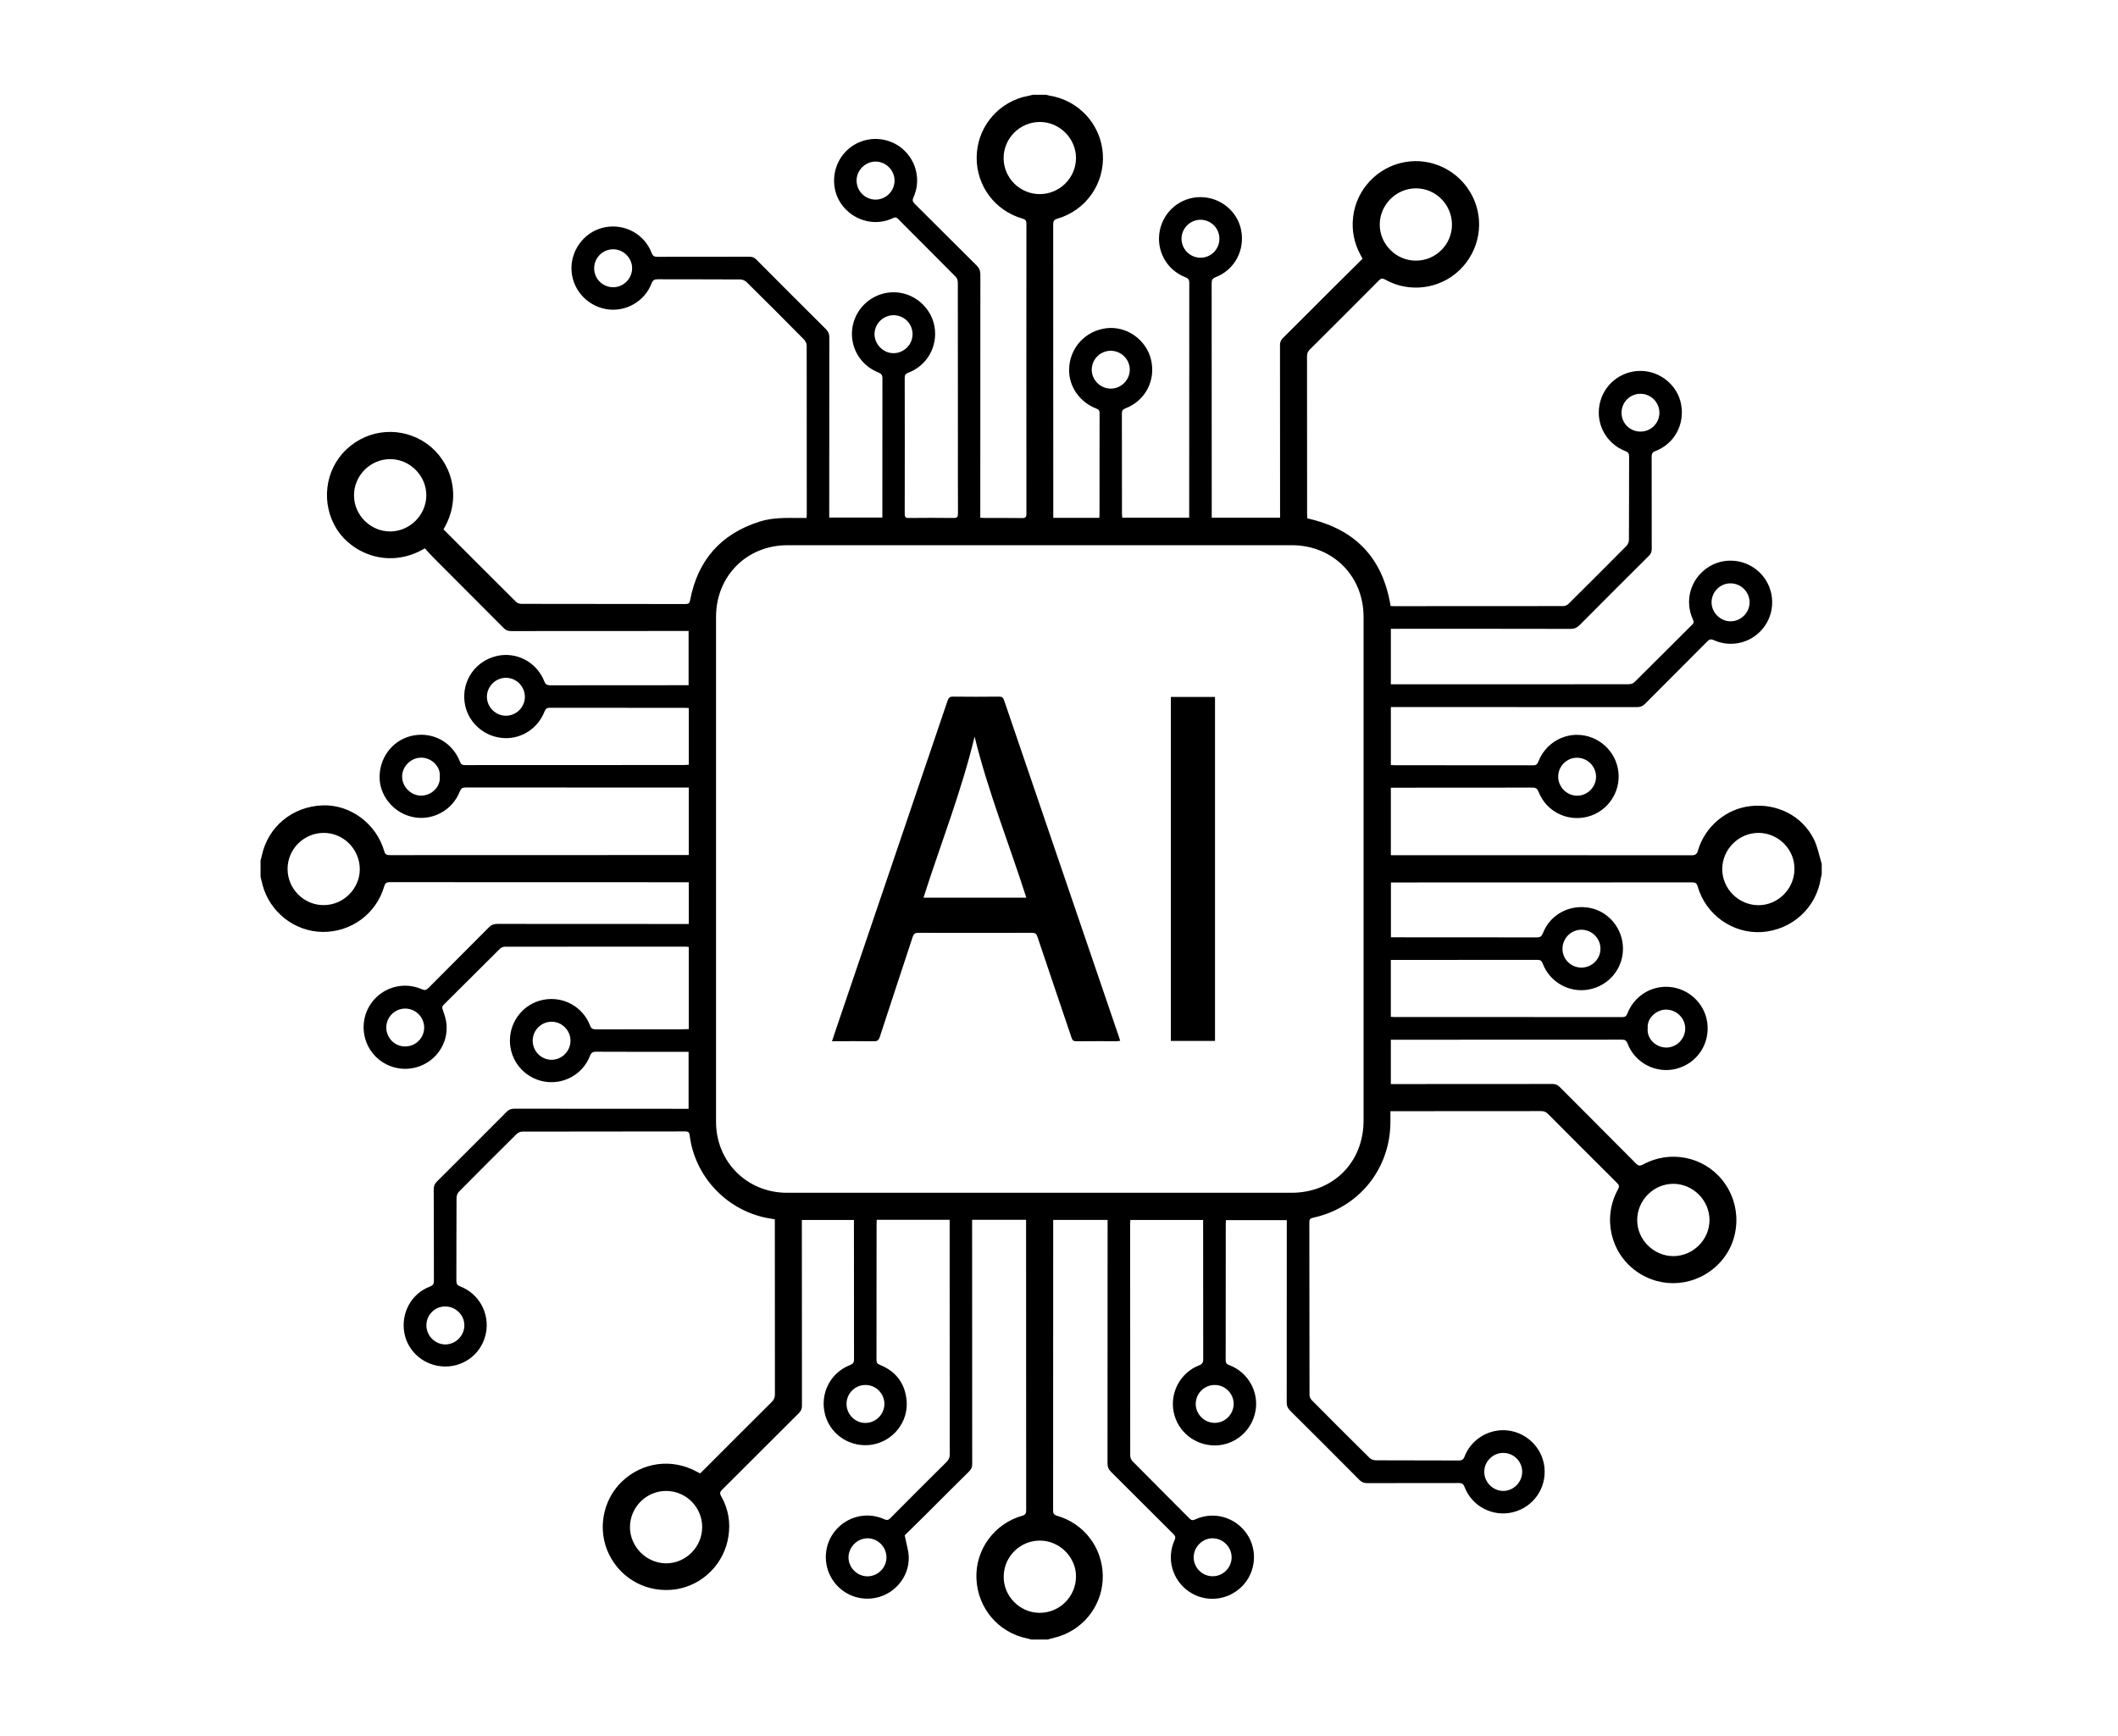 <?xml version="1.0" encoding="utf-8"?>
<!-- Generator: Adobe Illustrator 28.0.0, SVG Export Plug-In . SVG Version: 6.00 Build 0)  -->
<svg version="1.1" id="_x2DC_àð_x5F_1" xmlns="http://www.w3.org/2000/svg" xmlns:xlink="http://www.w3.org/1999/xlink" x="0px"
	 y="0px" viewBox="0 0 2460.7 2016.8" style="enable-background:new 0 0 2460.7 2016.8;" xml:space="preserve">
<style type="text/css">
	.st0{fill:#E7C817;}
	.st1{fill:#FFFFFF;stroke:#FFFFFF;stroke-width:27;stroke-miterlimit:10;}
	.st2{fill:#1E1E1E;}
	.st3{fill:#FFFFFF;}
	.st4{fill:#37B6B7;}
</style>
<g>
	<path d="M1200.2,110.1c5,0,10.1,0,15.1,0c1.2,0.3,2.4,0.7,3.6,0.9c34.3,5.3,60.2,33.5,62.4,67.9c2.2,34.3-19.6,65.5-52.7,75.1
		c-4.1,1.2-5,2.9-5,6.7c0.1,111.9,0.1,223.9,0.1,335.8c0,1.7,0,3.3,0,5.1c18.2,0,35.8,0,53.5,0c0.1-1.4,0.2-2.5,0.2-3.6
		c0-39.4,0-78.7,0.1-118.1c0-3.1-1.2-4.3-3.9-5.3c-19.3-7.4-32-25.8-31.5-45.6c0.5-24.7,18.7-44.7,43.3-47.7
		c23.4-2.8,46.1,13.1,51.8,36.2c5.9,24.1-6.4,48.1-29.7,56.9c-3.3,1.3-4.1,2.9-4.1,6.2c0.1,38.7,0.1,77.5,0.1,116.2
		c0,1.5,0.2,3,0.3,4.6c26.1,0,51.8,0,77.8,0c0-1.9,0-3.3,0-4.7c0-89.4,0-178.9,0.1-268.3c0-3.6-1.2-5-4.5-6.3
		c-21.9-8.5-34.2-31-29.8-54c4.4-22.7,24.1-39.1,47.3-39.1c23,0,43,16.3,47.3,38.5c4.5,23.3-7.7,46.1-29.7,54.5
		c-3.5,1.4-4.6,3-4.6,6.8c0.1,88.8,0.1,177.6,0.1,266.4c0,2,0,4,0,6.2c26.7,0,52.9,0,79.4,0c0-2.4,0-4.4,0-6.5
		c0-64.7,0-129.4-0.1-194.1c0-3.2,0.9-5.6,3.2-7.9c19.6-19.4,39-38.9,58.5-58.4c11.4-11.3,22.8-22.6,34.2-33.9
		c-1-1.9-1.7-3.3-2.4-4.6c-7.5-13.8-10.4-28.6-8.5-44.2c3.7-31.6,28-57.5,59.5-63.4c32-5.9,64,10,78.9,39.2
		c14.7,28.8,8.6,63.8-15,86.4c-23,22-58.5,26.5-86.2,10.8c-3-1.7-4.6-1.7-7.1,0.8c-26.7,26.9-53.6,53.8-80.5,80.5
		c-2.3,2.3-3.2,4.6-3.2,7.9c0.1,61.2,0.1,122.5,0.1,183.7c0,1.7,0.1,3.3,0.2,4.5c55.7,12.3,87.8,46,96.8,101.8
		c1.1,0.1,2.2,0.2,3.2,0.2c65.8,0,131.6,0,197.4-0.1c2.1,0,4.6-1.1,6.1-2.6c22.6-22.4,45.1-44.9,67.5-67.5c1.5-1.6,2.6-4.3,2.7-6.5
		c0.2-32.4,0.1-64.9,0.2-97.3c0-3.4-1-4.8-4.2-6.1c-22-8.4-34.5-30.9-30.2-53.8c4.3-22.9,24.2-39.4,47.6-39.4
		c22.8,0,43.1,16.6,47.2,38.7c4.4,23.5-7.7,45.9-29.8,54.4c-3.8,1.4-4.4,3.4-4.4,6.9c0.1,35.6,0,71.2,0.1,106.8
		c0,3.2-0.9,5.6-3.2,7.9c-26.9,26.8-53.8,53.6-80.5,80.5c-3.1,3.1-6.1,4.5-10.6,4.5c-67.5-0.2-135.1-0.1-202.6-0.1c-2,0-4,0-6.2,0
		c0,21.8,0,42.9,0,64.5c2.2,0,4,0,5.9,0c30.2,0,60.5,0,90.7,0c59.8,0,119.7,0,179.5-0.1c2.3,0,5.2-0.7,6.7-2.2
		c22.5-22.2,44.8-44.7,67.3-67c1.9-1.9,2.1-3.2,1-5.6c-10.1-21.8-3.3-46.6,16.3-60.3c18.8-13.1,44.7-10.8,61.2,5.4
		c16.6,16.3,19.2,42.2,6.2,61.5c-13.1,19.4-38.3,26.7-59.8,16.9c-3.2-1.4-4.9-0.9-7.2,1.4c-24.1,24.2-48.3,48.3-72.4,72.6
		c-2.8,2.8-5.5,3.9-9.5,3.9c-93.2-0.1-186.4-0.1-279.6-0.1c-2,0-4,0-6.3,0c0,22.7,0,44.8,0,67.3c1.6,0.1,3,0.2,4.3,0.3
		c53.7,0,107.4,0,161.1,0.1c3.5,0,4.8-1.3,6-4.4c7.2-18.7,25.3-31.1,45-31c24.3,0.1,44.9,18.4,47.9,42.5c3,23.9-12.4,46.6-35.7,52.6
		c-23.7,6.1-48-6-57-28.9c-1.4-3.7-3.1-4.9-7.1-4.9c-52.9,0.1-105.8,0.1-158.7,0.1c-1.9,0-3.7,0-5.8,0c0,26.4,0,52.2,0,78.4
		c2.1,0,3.8,0,5.5,0c114.6,0,229.2,0,343.9,0.1c4.4,0,6.1-1.2,7.4-5.5c8.3-28.2,33.2-48.9,61.8-51.7c30.5-3.1,59.1,11.4,72.7,38.2
		c4.5,8.9,6.3,19.3,9.3,29c0,4.1,0,8.2,0,12.3c-0.3,1.4-0.7,2.7-1,4.1c-5.2,34.6-33.4,60.4-68.6,62.8c-33.6,2.2-65.1-20-74.5-52.9
		c-1.1-3.8-2.6-4.8-6.4-4.8c-114.9,0.1-229.9,0.1-344.8,0.1c-1.8,0-3.6,0-5.2,0c0,21.7,0,42.5,0,63.7c2,0,3.6,0,5.1,0
		c54.8,0,109.6,0,164.4,0.1c4,0,5.6-1.2,7.1-4.9c8.4-21.7,31-33.8,54.3-29.4c22.4,4.2,38.8,24.5,38.7,47.7
		c-0.1,23.3-16.8,43-39.9,47.2c-22.7,4.1-45.2-8.6-53.4-30.3c-1.2-3.2-2.7-4.2-6.1-4.2c-55.3,0.1-110.5,0.1-165.8,0.1
		c-1.5,0-3,0-4.5,0c0,22.5,0,44.3,0,66.1c1.5,0.1,2.6,0.2,3.6,0.2c88.5,0,177,0,265.5,0.1c3.3,0,4.5-1.2,5.7-4.1
		c7.2-18.6,24.5-30.7,44-31.1c24.3-0.5,45.5,17.5,48.8,41.4c3.4,24.8-11.7,47.5-35.8,53.8c-23.4,6.1-48.1-6.5-56.8-29.3
		c-1.3-3.3-2.7-4.5-6.4-4.5c-87.9,0.1-175.7,0.1-263.6,0.1c-1.7,0-3.3,0-5,0c0,17.5,0,34.3,0,51.5c2.2,0,4.1,0,5.9,0
		c60.6,0,121.2,0,181.9-0.1c3.4,0,5.8,1,8.3,3.4c29.5,29.7,59.2,59.2,88.7,89c2.9,2.9,4.8,3,8.3,1.1c31-17,69.8-9.3,91.8,17.9
		c23.3,28.9,21.9,70.4-3.3,96.8c-25.9,27.1-66.7,30.9-96.8,9.1c-29.9-21.7-38.9-62.3-20.9-94.9c1.8-3.3,1.4-5-1.2-7.5
		c-26.8-26.6-53.5-53.4-80.2-80.2c-2.3-2.3-4.6-3.2-7.9-3.2c-56.5,0.1-113,0.1-169.6,0.1c-1.7,0-3.4,0-5.5,0c0,4.5,0,8.4,0,12.3
		c0,54.6-36.7,100.1-90,111.5c-3.3,0.7-4.2,2-4.2,5.3c0.1,66.8,0.1,133.5,0.2,200.3c0,2.1,1,4.7,2.4,6.1
		c22.4,22.6,44.9,45.1,67.5,67.4c1.6,1.6,4.6,2.6,7,2.7c32.1,0.2,64.2,0,96.4,0.2c3.7,0,5.4-0.9,6.8-4.5c7.2-18.8,25.7-31,45.7-30.7
		c24.1,0.5,44.4,18.9,47.1,42.8c2.7,24.4-12.7,46.6-36.5,52.5c-23.3,5.8-47.7-6.7-56.3-29.4c-1.4-3.7-3.2-4.5-6.8-4.5
		c-35.4,0.1-70.9,0-106.3,0.1c-3.5,0-6.1-0.9-8.7-3.4c-26.8-27-53.8-54-80.8-80.8c-2.8-2.8-4-5.5-4-9.4
		c0.1-68.8,0.1-137.6,0.1-206.4c0-1.8,0-3.6,0-5.5c-24,0-47.2,0-70.7,0c-0.1,1.7-0.2,3-0.2,4.4c0,52.7,0,105.5-0.1,158.2
		c0,3.6,1.4,4.8,4.4,5.9c21.6,8.2,34.4,30.9,30.2,53.4c-4.2,22.9-23.9,39.6-46.8,39.8c-23.4,0.2-43.6-16-48.2-38.7
		c-4.6-22.8,7.8-45.8,29.4-54.3c3.7-1.4,4.9-3.1,4.9-7.1c-0.1-52-0.1-103.9-0.1-155.9c0-1.9,0-3.7,0-5.9c-28.5,0-56.4,0-84.6,0
		c-0.1,1.7-0.2,3.1-0.2,4.5c0,89.7,0,179.5,0.1,269.2c0,2.2,1.1,5,2.6,6.5c22,22.3,44.3,44.4,66.3,66.6c2.1,2.1,3.6,2.4,6.5,1.1
		c21.4-9.9,46.4-2.9,59.9,16.5c13.1,18.8,10.8,45-5.4,61.2c-16.7,16.8-42.6,19.3-61.9,5.9c-19.1-13.2-26.2-38.2-16.5-59.5
		c1.4-3.2,1-4.9-1.4-7.2c-24.2-24.1-48.3-48.3-72.6-72.4c-2.8-2.8-3.9-5.5-3.9-9.5c0.1-92.3,0.1-184.5,0.1-276.8c0-2,0-4,0-6.2
		c-21.3,0-42.1,0-63.2,0c0,1.8,0,3.2,0,4.6c0,111,0,222-0.1,333c0,3.6,1,5.1,4.5,6.1c31.3,9,52.5,36.7,53.2,69.1
		c0.7,31.9-19.5,60.6-50.2,70.9c-4.6,1.5-9.4,2.5-14,3.8c-6.3,0-12.6,0-18.9,0c-1.5-0.4-2.9-0.9-4.5-1.2
		c-33.7-6.8-57.8-35.2-59.2-69.7c-1.4-33.3,20.7-63.7,53.2-72.9c4-1.1,4.6-3,4.6-6.6c-0.1-110.7-0.1-221.4-0.1-332.1
		c0-1.7,0-3.3,0-5.1c-21.2,0-41.7,0-62.7,0c0,2.4,0,4.4,0,6.4c0,92.4,0,184.9,0.1,277.3c0,3.4-0.9,5.8-3.3,8.3
		c-15.5,15.2-30.8,30.7-46.2,46c-10,10-20.1,19.9-28.9,28.5c1.8,9.7,4.6,17.8,4.7,25.9c0.3,21.3-14.6,40.2-34.9,45.9
		c-20.7,5.8-42.4-2.5-53.9-20.5c-11.4-17.7-9.8-41.3,3.9-57.2c14.1-16.5,37-21.7,56.6-12.7c3.3,1.5,5,0.7,7.2-1.6
		c21.6-21.8,43.3-43.5,65.1-65.1c2.5-2.5,3.6-5,3.6-8.6c-0.1-89.1-0.1-178.2-0.1-267.4c0-1.7,0-3.4,0-5.2c-28.6,0-56.5,0-84.7,0
		c-0.1,1.7-0.2,3.1-0.2,4.5c0,52.7,0,105.5-0.1,158.2c0,3.2,1,4.6,4,5.8c18.6,7.5,29.2,21.5,31,41.5c2.2,24.5-15.3,46.8-39.5,51.1
		c-24.5,4.3-48.3-10.4-55-34c-6.8-24.2,5.3-49.2,28.6-58.3c3.5-1.4,4.8-2.8,4.8-6.7c-0.1-52.3-0.1-104.5-0.1-156.8
		c0-1.7,0-3.3,0-5.1c-20.5,0-40.4,0-60.5,0c0,2.3,0,4.2,0,6.1c0,69.9,0,139.8,0.1,209.7c0,3.6-1.1,6.1-3.6,8.6
		c-29.8,29.6-59.5,59.4-89.3,89.1c-2.6,2.6-2.7,4.4-0.9,7.5c8.3,14.5,10.9,30.2,8.4,46.5c-4.8,31.7-29.8,56.7-60.9,61.5
		c-32.4,4.9-63.4-11.2-77.8-40.5c-13.8-28.1-7.7-62.8,14.8-84.5c23.5-22.7,58.2-27.4,86.9-11.7c1.3,0.7,2.7,1.4,4.1,2.1
		c1.1-1.1,2.1-1.9,2.9-2.8c26.7-26.7,53.4-53.5,80.2-80.1c2.7-2.6,3.8-5.3,3.8-9c-0.1-66.1-0.1-132.3-0.1-198.4c0-1.6,0-3.1,0-4.9
		c-1.9-0.3-3.6-0.6-5.3-0.9c-48.8-7.7-87.5-47.5-93.6-96.4c-0.4-3.4-1.3-4.8-5.1-4.8c-63.1,0.1-126.3,0.1-189.4,0.2
		c-2.2,0-4.9,1.2-6.5,2.7c-22.5,22.3-44.9,44.6-67.1,67.1c-1.6,1.7-2.8,4.6-2.8,6.9c-0.2,32.3-0.1,64.6-0.2,96.8
		c0,3.6,1.2,5.1,4.5,6.4c21.6,8.2,34.1,30.8,30,53.5c-4.2,23.1-23.9,39.5-47.4,39.5c-23.2,0-43.3-16.3-47.5-38.8
		c-4.3-23.1,8-45.9,29.7-54.1c3.7-1.4,4.6-3.1,4.6-6.8c-0.1-35.4,0-70.9-0.2-106.3c0-3.8,1.2-6.4,3.8-9c27-26.9,54-53.8,80.8-80.8
		c2.7-2.7,5.3-3.7,9.1-3.7c65.5,0.1,131,0.1,196.5,0.1c2,0,3.9,0,5.9,0c0-22.4,0-44.1,0-66.2c-2,0-3.7,0-5.4,0c-34,0-68,0.1-102-0.1
		c-3.8,0-5.7,1-7.1,4.7c-8.5,21.9-31.3,34.2-54.1,29.8c-22.7-4.5-39-24.3-39-47.5c0-22.9,16.3-42.9,38.6-47.3
		c23.2-4.6,46,7.8,54.5,29.8c1.4,3.7,3.2,4.5,6.9,4.5c34.2-0.1,68.3-0.1,102.5-0.1c1.7,0,3.4-0.1,5.3-0.2c0-32,0-63.6,0-95.4
		c-1.4-0.1-2.7-0.4-3.9-0.4c-69.9,0-139.8,0-209.7,0.1c-1.9,0-4.4,0.9-5.7,2.3c-21.9,21.7-43.7,43.6-65.6,65.3
		c-1.9,1.9-1.7,3.3-0.9,5.7c1.9,5.6,4,11.4,4.4,17.2c1.7,21.8-11.7,41.6-32.2,48.7c-20.5,7.1-43.2-0.3-55.6-18.1
		c-12.2-17.7-11.3-41.5,2.3-58.1c13.8-16.8,36.8-22.4,56.8-13.6c3.4,1.5,5.1,1,7.6-1.4c23.4-23.6,47-47,70.4-70.6
		c2.8-2.8,5.5-3.9,9.5-3.9c72.3,0.1,144.5,0.1,216.8,0.1c1.8,0,3.7,0,5.8,0c0-16.4,0-32.2,0-48.5c-1.8,0-3.4,0-4.9,0
		c-114.2,0-228.3,0-342.5-0.1c-3.8,0-5.3,1.1-6.4,4.8c-9.2,32-38.5,53.4-71.7,53c-32.6-0.4-61.4-23.1-69.8-55
		c-0.8-3-1.5-6.1-2.2-9.1c0-6.3,0-12.6,0-18.9c0.5-1.8,1.1-3.6,1.4-5.4c7.2-33.8,35.5-57.3,70.7-58.6c32.1-1.2,62.4,21.2,71.6,53.2
		c1.1,3.9,2.9,4.6,6.6,4.6c113.8-0.1,227.7-0.1,341.5-0.1c1.8,0,3.7,0,5.7,0c0-26.4,0-52.1,0-78.4c-2.1,0-4,0-5.8,0
		c-84.4,0-168.8,0-253.2-0.1c-3.9,0-5.6,1.1-7.1,4.8c-8.5,21.9-32,34.4-54.7,29.5c-22.7-4.9-39.2-25.6-38.4-48
		c0.8-23.5,17.3-42.9,39.8-46.8c23.1-4,45,8.4,53.6,30.6c1.2,3,2.7,3.9,5.8,3.9c85-0.1,170.1-0.1,255.1-0.1c1.6,0,3.3-0.2,4.9-0.3
		c0-22.3,0-43.9,0-65.9c-1.8-0.1-3.3-0.2-4.9-0.2c-52.1,0-104.2,0-156.4-0.1c-3.7,0-5.1,1.3-6.4,4.6c-7.3,18.8-25.6,31-45.2,30.7
		c-24.3-0.4-44.7-18.5-47.6-42.2c-3-24.6,12.3-46.8,36.4-53c23.3-5.9,47.4,6.5,56.3,29.3c1.4,3.6,3.3,4.5,6.9,4.5
		c51.8-0.1,103.6-0.1,155.4-0.1c1.7,0,3.4,0,5.3,0c0-21.3,0-41.9,0-63c-2.4,0-4.4,0-6.5,0c-66.6,0-133.2,0-199.8,0.1
		c-3.4,0-5.9-0.8-8.3-3.3c-27.1-27.3-54.3-54.4-81.4-81.6c-3.7-3.7-7.1-7.6-10.4-11.2c-41.7,24.7-84.4,5.8-102.1-21.9
		c-18.9-29.6-14.5-68.9,10.9-93c26-24.6,64.9-27.1,93.7-6.5c27.4,19.6,41.9,60.9,19.2,99.2c0.5,0.6,0.9,1.2,1.5,1.7
		c27.6,27.6,55.2,55.3,82.9,82.8c1.4,1.4,4.1,2.2,6.3,2.2c63.5,0.1,126.9,0.1,190.4,0.2c3.4,0,4.7-0.8,5.4-4.5
		c8.8-46.5,35.7-77,80.8-91.3c15.1-4.8,30.8-4.3,46.4-4.2c2.6,0,5.2,0,8.1,0c0.1-2.1,0.2-3.5,0.2-4.9c0-65,0-130.1-0.1-195.1
		c0-2.5-1.3-5.5-3.1-7.3c-22.1-22.4-44.4-44.7-66.8-66.8c-1.8-1.7-4.8-3-7.3-3c-32-0.2-63.9-0.1-95.9-0.2c-3.8,0-5.6,0.9-7.1,4.8
		c-8.3,21.6-31.3,34.1-53.7,29.7c-23-4.6-39.5-24.5-39.4-47.7c0.2-23,16.9-43.2,39.3-47.3c23.1-4.2,45.6,8.2,53.9,30
		c1.3,3.4,3,4.4,6.5,4.4c35.6-0.1,71.2,0,106.8-0.1c3.4,0,5.9,0.8,8.3,3.3c26.9,27,53.8,54,80.8,80.8c2.8,2.8,4,5.5,4,9.5
		c-0.1,67.9-0.1,135.7-0.1,203.6c0,2,0,4,0,5.8c21,0,41.2,0,61.7,0c0-2,0-3.6,0-5.1c0-52.1,0-104.2,0.1-156.4c0-3.9-1.2-5.6-4.9-7.1
		c-21.8-8.6-34.2-31.5-29.6-54.2c4.6-22.8,24.9-39.2,48.1-38.9c23,0.3,42.9,17.3,46.9,39.8c4,23.1-8.6,45.4-30.5,53.7
		c-3,1.1-4.1,2.4-4.1,5.7c0.1,52.7,0.1,105.5,0,158.2c0,3.6,0.9,4.9,4.7,4.8c17.3-0.2,34.6-0.2,52,0c4.3,0.1,5.2-1.3,5.2-5.4
		c-0.2-27.2-0.1-54.5-0.1-81.7c0-62,0-124.1-0.1-186.1c0-2.3-0.7-5.2-2.2-6.7c-22.3-22.6-44.9-45.1-67.3-67.6
		c-1.9-1.9-3.3-2.1-5.7-0.9c-8.6,4-17.6,5.5-27.1,4.1c-20.2-2.9-36.9-18.6-40.6-38.3c-3.9-20.9,5.6-41.5,23.9-51.7
		c17.9-10,40.6-7.4,55.8,6.4c15.5,14,20.3,36.4,11.7,55.3c-1.5,3.3-1.1,5.1,1.4,7.6c23.9,23.7,47.7,47.6,71.6,71.3
		c3.3,3.2,4.7,6.4,4.7,11c-0.1,92-0.1,183.9-0.1,275.9c0,2,0,4,0,6.5c1.9,0.1,3.4,0.3,5,0.3c14.5,0,29-0.1,43.5,0.1
		c3.9,0.1,5.1-1,5.1-5c-0.1-112.3-0.1-224.5,0-336.8c0-3.6-1-5.1-4.6-6.1c-31.9-9.2-53.4-37.9-53.2-71c0.2-32.8,21.9-61.2,53.7-70.2
		C1192.3,111.8,1196.3,111,1200.2,110.1z M1584.2,1009.9c0-97.8,0-195.6,0-293.3c0-47.4-35.7-83.1-83.1-83.2
		c-195.4,0-390.8,0-586.2,0c-47.3,0-83,35.8-83,83.2c0,195.6,0,391.1,0,586.7c0,46.4,36,82.4,82.4,82.4c195.4,0,390.8,0,586.2,0
		c48.4,0,83.7-35.4,83.7-83.9C1584.2,1204.5,1584.2,1107.2,1584.2,1009.9z M1686.9,261c0-23.3-18.9-42.3-42-42.2
		c-22.8,0.1-41.8,19-41.9,41.9c-0.1,23,19,42.2,42.1,42.1C1668.1,302.8,1686.9,284,1686.9,261z M1208,225.5
		c23,0,41.9-18.7,42.1-41.6c0.2-22.9-19.1-42.3-42.1-42.2c-23.3,0.1-42.1,19.1-42,42.2C1166.2,206.9,1185,225.5,1208,225.5z
		 M453.4,617.4c22.8-0.1,41.8-19.1,41.9-41.9c0.1-22.9-19.3-42.3-42.2-42.1c-23.1,0.1-42,19.3-41.8,42.4
		C411.4,598.6,430.6,617.5,453.4,617.4z M418,1009.6c-0.1-23.2-19.2-42.2-42.2-42c-23,0.2-41.7,19-41.7,41.9
		c0,23.2,19.1,42.2,42.1,42C399.1,1051.4,418.1,1032.4,418,1009.6z M815.8,1774.1c0-23-18.5-41.8-41.6-42
		c-23.1-0.2-42.2,18.8-42.3,41.9c-0.1,22.9,19.2,42.2,42.2,42.2C796.9,1816.1,815.8,1797.1,815.8,1774.1z M1166.1,1831.3
		c-0.4,22.8,18.4,42.1,41.3,42.4c23.1,0.3,42.2-18.2,42.7-41.5c0.5-22.5-18.5-42.1-41.3-42.4
		C1185.6,1789.4,1166.4,1808,1166.1,1831.3z M1943.8,1459.3c23.1,0.1,42.3-19,42.3-41.9c0-22.8-18.9-41.9-41.7-42.1
		c-23-0.2-42.2,18.9-42.3,42C1902,1440,1921,1459.1,1943.8,1459.3z M2043.2,967.6c-23-0.1-42.2,18.9-42.3,42
		c0,22.8,18.7,41.7,41.7,42c22.8,0.3,42.2-18.9,42.2-42C2085.1,986.8,2066.1,967.7,2043.2,967.6z M1060.2,388.3
		c0.1-12.1-9.7-22-21.8-22.1c-12.3-0.1-22.4,9.9-22.4,22.1c0.1,11.8,10.3,22.1,22.1,22C1050.2,410.3,1060.2,400.3,1060.2,388.3z
		 M1017.3,231.9c12,0,21.9-9.9,22-22c0.1-11.9-9.9-22.1-21.9-22.2c-12-0.1-22.4,10.2-22.2,22.3
		C995.3,222.1,1005.2,231.9,1017.3,231.9z M690.3,311.5c-0.1,12.1,9.6,22,21.7,22.2c12.2,0.2,22.4-9.9,22.4-22.1c0-11.9-10-22-22-22
		C700.4,289.5,690.4,299.4,690.3,311.5z M1810.3,902.2c0,12,9.8,22,21.8,22.2c12.1,0.2,22.3-10.1,22.2-22.2
		c-0.1-12-10-21.9-22.1-21.9C1820.3,880.2,1810.3,890.2,1810.3,902.2z M1746.4,1687.9c-12,0-22,10-22,22c0,12,10,22,21.9,22.2
		c12,0.1,22.3-10.2,22.2-22.4C1768.4,1697.6,1758.6,1687.9,1746.4,1687.9z M1430.9,1809.2c0-12-10-22-22-22.1
		c-12.1-0.1-22.2,10.3-22.1,22.4c0.2,12,10.2,21.8,22.2,21.7C1421,1831.2,1430.9,1821.2,1430.9,1809.2z M1837.3,1080.1
		c-12.1,0-21.9,9.9-22,22c-0.1,12.3,10,22.1,22.3,22c12-0.1,22-10.2,21.8-22.1C1859.4,1090,1849.3,1080.1,1837.3,1080.1z
		 M618.9,1208.9c-0.1,12.1,9.6,22.1,21.6,22.3c12.1,0.2,22.3-9.9,22.3-22.2c0-11.8-9.7-21.8-21.5-22
		C629,1186.8,619,1196.6,618.9,1208.9z M609.8,809.5c0-12-9.9-22-21.9-22.1c-12,0-22,9.8-22.2,21.8c-0.2,12.1,10.1,22.4,22.2,22.3
		C599.9,831.4,609.8,821.6,609.8,809.5z M1007.7,1831.3c12,0,22.1-9.8,22.2-21.8c0.1-12.2-10-22.5-22.1-22.4
		c-11.9,0.1-21.9,10.2-22,22.1C985.7,1821.1,995.8,1831.2,1007.7,1831.3z M1290.6,407.5c-12.1,0-22,9.6-22.2,21.7
		c-0.2,12.1,10,22.3,22.2,22.3c12-0.1,21.9-10,22-22C1312.6,417.5,1302.7,407.6,1290.6,407.5z M2010.5,677.7
		c-12.1,0-21.9,9.9-22,21.9c-0.1,12.1,10.3,22.4,22.4,22.2c12-0.2,21.8-10.2,21.8-22.2C2032.5,687.5,2022.6,677.7,2010.5,677.7z
		 M1914.3,1194.7c-1.2,12.3,9.7,22.3,21.7,22.3c11.9,0,21.9-10.2,21.9-22.1c0-12-9.9-21.7-21.9-22
		C1925.5,1172.6,1913.2,1181.9,1914.3,1194.7z M495.4,1539.7c0,12.2,10.2,22.3,22.2,22.2c11.9-0.2,21.8-10.1,21.9-22.1
		c0.1-12-10.1-22.1-22.3-22C505.1,1517.7,495.4,1527.6,495.4,1539.7z M1411.4,1609c-12.1-0.1-22,9.6-22.2,21.7
		c-0.2,12.1,10,22.4,22.1,22.3c12,0,21.9-10,22-22C1433.3,1619,1423.4,1609,1411.4,1609z M1394.7,255.3c-12,0-22,10-22,22
		c0,12.3,10,22.2,22.3,22.1c12.1-0.1,21.8-10,21.7-22.2C1416.7,265.1,1406.8,255.3,1394.7,255.3z M1905.7,501.4
		c12.2,0.1,22-9.5,22.2-21.6c0.2-12.2-9.8-22.4-22.1-22.3c-12.1,0-21.9,9.8-21.9,22C1883.9,491.6,1893.5,501.3,1905.7,501.4z
		 M492.8,1193.6c-0.1-12.1-10-21.9-22.1-21.9c-12.3,0.1-22.1,10.1-21.9,22.4c0.2,12.1,10.3,21.9,22.2,21.6
		C483.1,1215.6,492.9,1205.7,492.8,1193.6z M1027.5,1630.8c-0.1-12-10-21.9-22.1-21.8c-12.1,0-21.9,9.9-21.9,22
		c0,12.2,10.1,22.3,22.3,22.1C1017.9,1652.8,1027.6,1642.8,1027.5,1630.8z M510.9,902.2c1.3-11-9-22-21.5-22
		c-11.9,0-22.1,10-22.2,21.8c-0.1,12,10.2,22.4,22.2,22.3C502.1,924.2,512.2,913.2,510.9,902.2z"/>
	<path d="M966.6,1209.7c2.8-8.3,5.3-16.1,8-23.8c42.1-124,84.3-247.9,126.3-371.9c1.2-3.6,2.8-4.8,6.6-4.7c17.8,0.2,35.6,0.2,53.4,0
		c3.3,0,4.5,1.1,5.6,4.1c44.5,130.6,89.1,261.2,133.7,391.8c0.4,1.2,0.7,2.4,1.2,4c-1.4,0.1-2.6,0.4-3.7,0.4
		c-15.7,0-31.5-0.1-47.2,0.1c-3.3,0-4.6-1.1-5.6-4.2c-13.2-39.1-26.5-78.1-39.6-117.2c-1.1-3.4-2.6-4.6-6.2-4.6
		c-44.1,0.1-88.2,0.1-132.3,0c-3.9,0-5.3,1.3-6.5,4.9c-12.7,38.7-25.6,77.4-38.2,116.2c-1.3,3.9-3.1,5-7,4.9
		c-14.2-0.2-28.3-0.1-42.5-0.1C970.7,1209.7,969,1209.7,966.6,1209.7z M1132.3,855.8c-15.4,63.9-39.5,124.8-59.4,187.1
		c40.1,0,79.7,0,119.5,0C1172.4,980.3,1147.9,919.6,1132.3,855.8z"/>
	<path d="M1360.3,1209.3c0-133.3,0-266.2,0-399.6c17,0,33.9,0,51.3,0c0,133,0,266.1,0,399.6
		C1394.7,1209.3,1377.8,1209.3,1360.3,1209.3z"/>
</g>
</svg>
